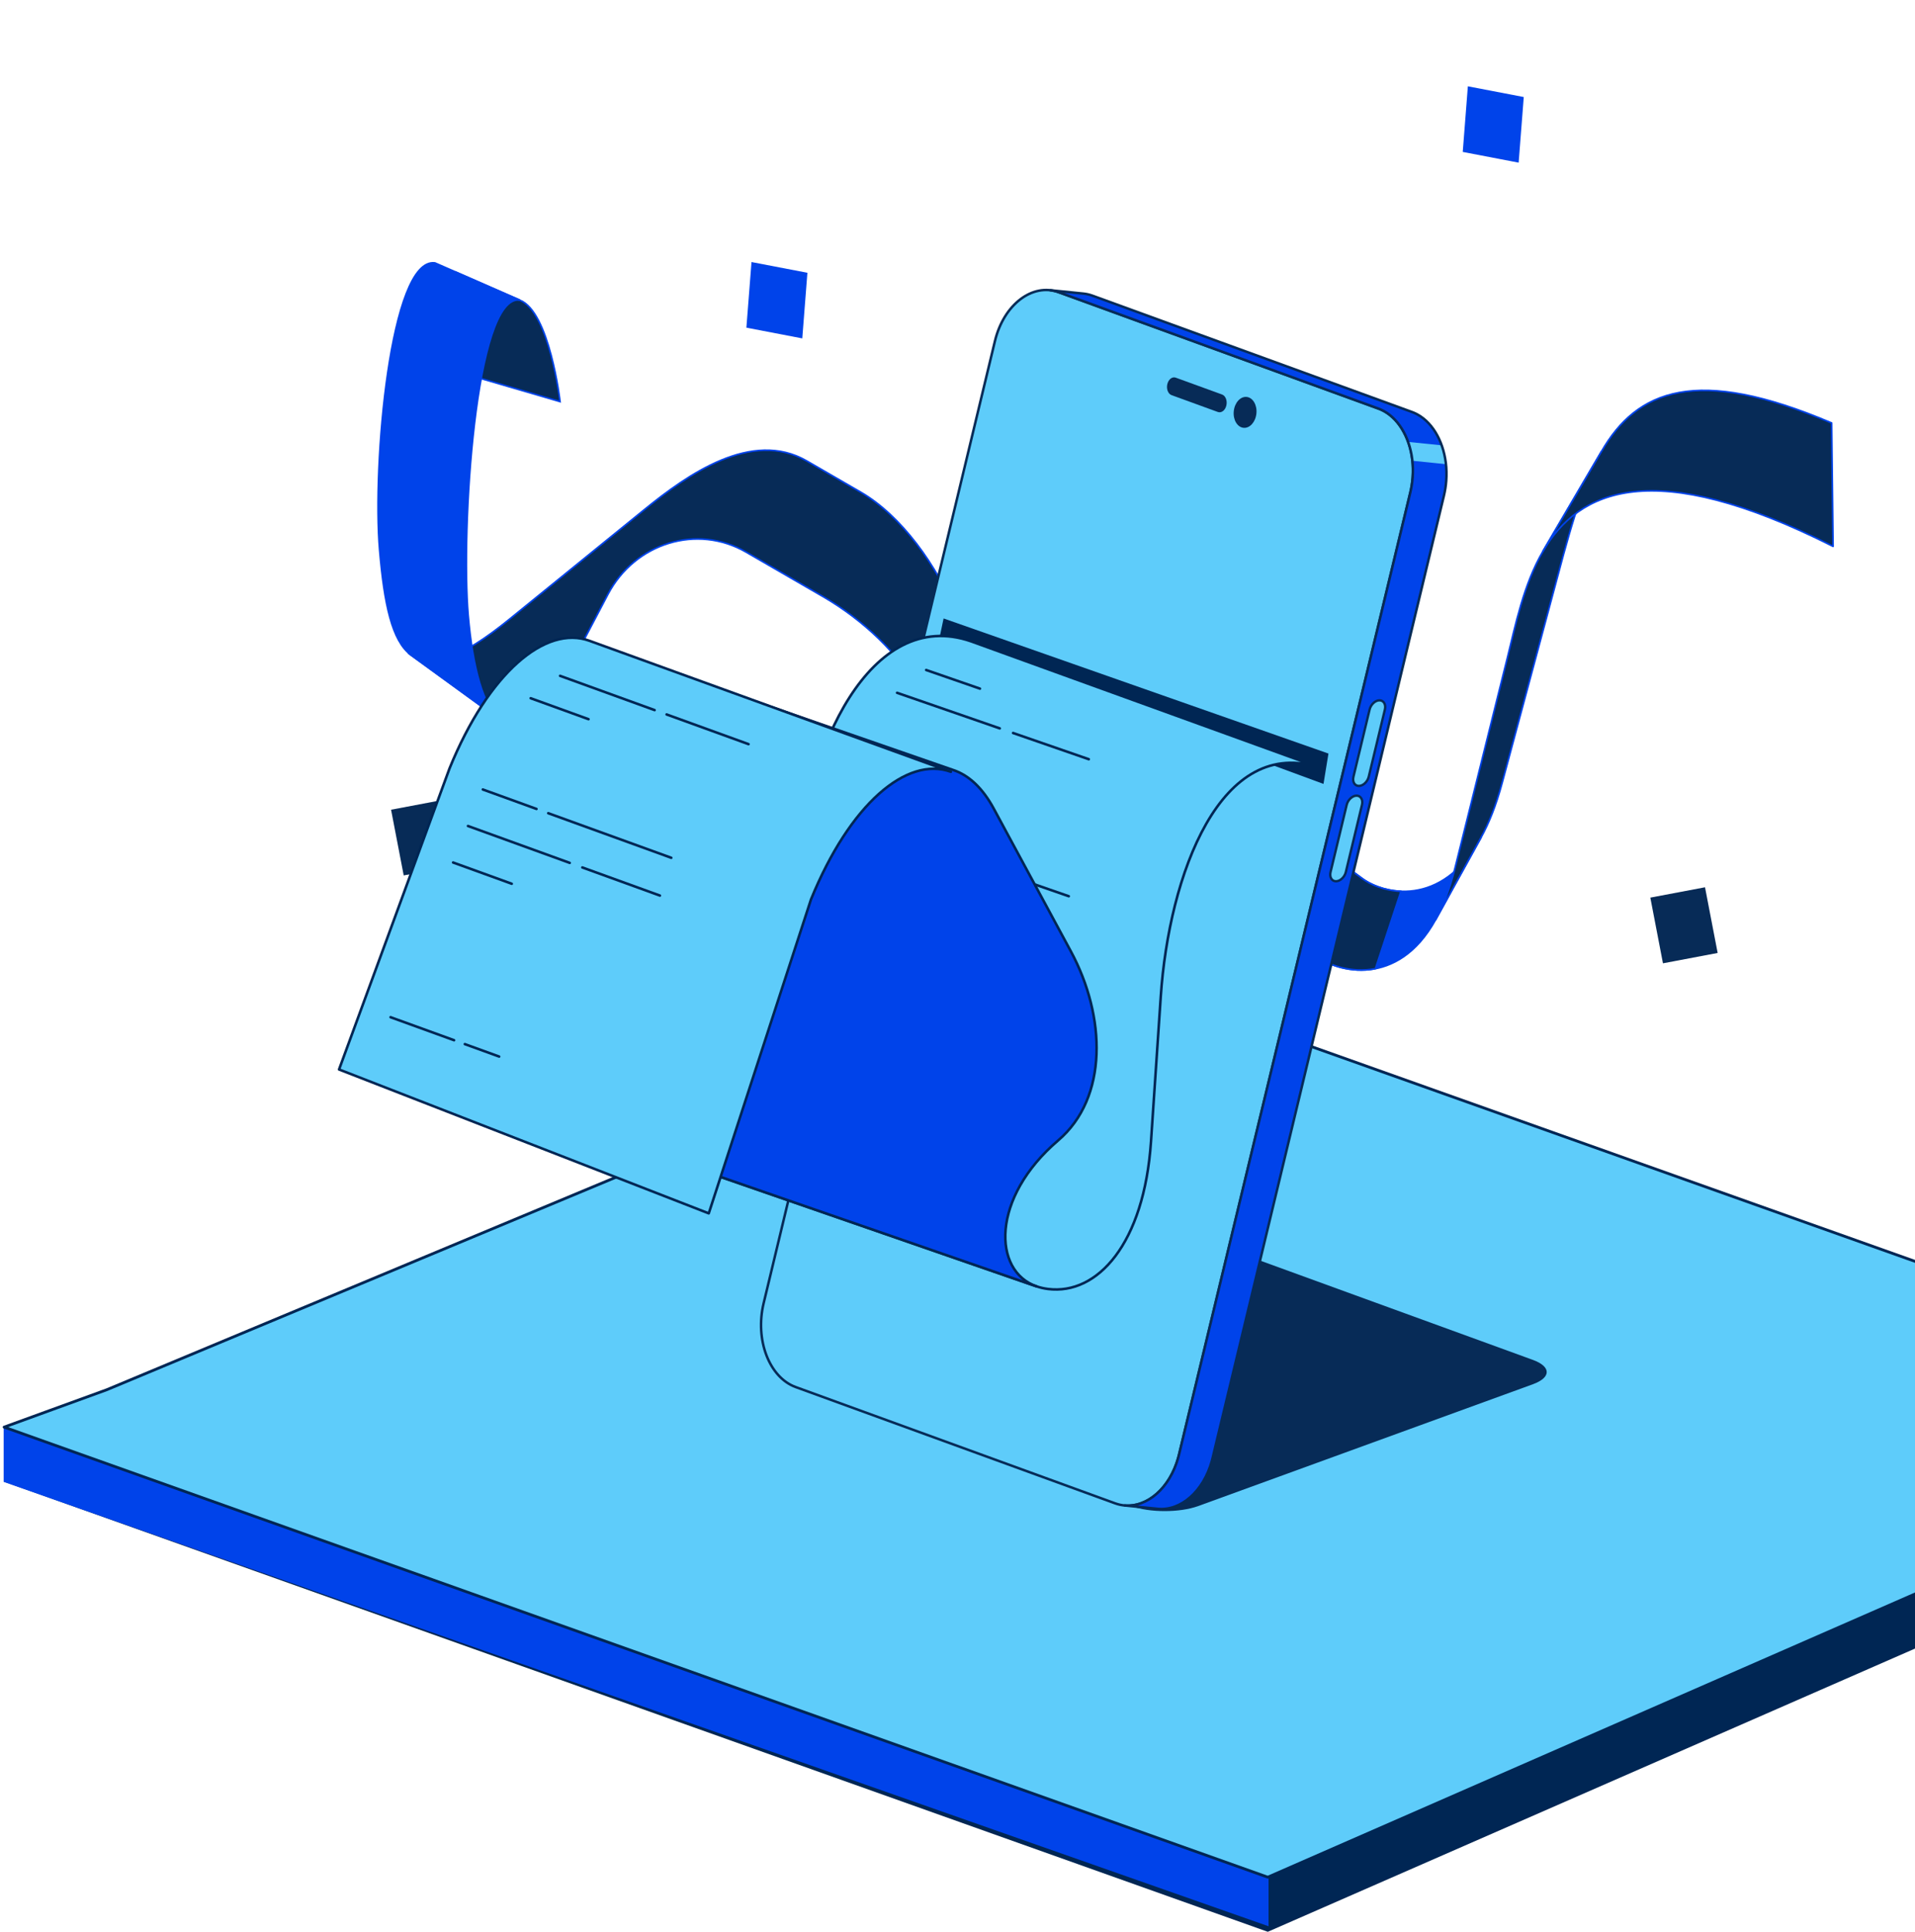 <svg width="687" height="693" viewBox="0 0 687 693" fill="none" xmlns="http://www.w3.org/2000/svg">
<path d="M179.613 258.369C186.01 263.021 194.917 257.27 206.488 235.275L218.09 213.208C227.806 194.73 250.106 187.899 267.64 198.039L295.12 213.932C324.292 230.796 346.98 263.413 328.517 284.771C323.592 290.47 338.929 272.678 343.708 267.176C360.672 247.63 337.607 193.213 308.774 176.542L289.415 165.347C269.664 153.924 246.514 170.343 231.371 182.649L182.661 222.206C164.997 236.547 154.209 239.917 147.432 234.988C140.574 230.001 173.392 253.867 179.607 258.379L179.613 258.369Z" fill="#072B57" stroke="#0043EA" stroke-width="0.591" stroke-miterlimit="10"/>
<path d="M328.52 284.753C328.576 284.686 328.632 284.62 328.694 284.542C327.39 286.056 327.057 286.438 328.52 284.753Z" fill="#0043EA" stroke="#072B57" stroke-width="0.591" stroke-linecap="round" stroke-linejoin="round"/>
<path d="M340.543 214.223C340.92 233.47 336.506 244.393 330.434 249.105C336.711 261.503 337.391 274.304 328.688 284.552C331.773 280.976 340.344 271.032 343.703 267.159C353.215 256.201 350.145 234.3 340.535 214.225L340.543 214.223Z" fill="#0043EA" stroke="#0043EA" stroke-width="0.591" stroke-linecap="round" stroke-linejoin="round"/>
<path d="M186.439 107.647C197.197 111.781 200.919 144.067 200.919 144.067L167.466 134.304L163.63 97.661L186.44 107.656L186.439 107.647Z" fill="#072B57" stroke="#0043EA" stroke-width="0.591" stroke-miterlimit="10"/>
<path d="M156.01 94.31C139.973 92.242 133.587 166.945 136.185 197.311C137.826 216.509 140.587 229.981 147.445 234.968C154.229 239.896 186.012 263.022 179.62 258.359C173.403 253.838 169.567 239.505 167.956 220.69C165.358 190.324 170.406 105.559 186.445 107.636L156.018 94.308L156.01 94.31Z" fill="#0043EA" stroke="#0043EA" stroke-width="0.591" stroke-linecap="round" stroke-linejoin="round"/>
<path d="M355.957 354.397C343.634 383.178 321.899 408.067 283.73 391.209L246.519 374.773C220.226 363.163 202.781 332.393 208.104 307.349L197.483 356.987C192.947 378.199 207.799 401.087 232.864 412.163L270.076 428.6C303.153 443.207 325.421 426.008 336.251 401.08C338.747 395.328 355.957 354.397 355.957 354.397Z" fill="#0043EA" stroke="#0043EA" stroke-width="0.591" stroke-linecap="round" stroke-linejoin="round"/>
<path d="M208.114 307.357L197.494 356.994C192.957 378.206 207.809 401.095 232.875 412.171L242.972 416.632C255.877 414.425 280.012 408.778 297.534 395.7C293.197 394.831 288.603 393.364 283.748 391.215L246.536 374.779C220.244 363.169 202.798 332.399 208.122 307.355L208.114 307.357Z" fill="#072B57" stroke="#0043EA" stroke-width="0.591" stroke-miterlimit="10"/>
<path d="M336.585 400.308L356.254 353.707" stroke="#072B57" stroke-width="0.591" stroke-linecap="round" stroke-linejoin="round"/>
<path d="M394.82 291.091C382.867 292.42 375.66 303.047 371.521 313.916L358.3 348.602C357.56 350.541 356.78 352.479 355.959 354.397L336.252 401.079C338.748 395.328 340.637 389.16 341.908 382.883L353.043 327.89C355.686 314.833 362.766 294.598 375.451 293.224L394.818 291.082L394.82 291.091Z" fill="#072B57" stroke="#0043EA" stroke-width="0.591" stroke-linecap="round" stroke-linejoin="round"/>
<path d="M531.307 300.456C517.044 326.256 495.854 320.549 488.649 315.102C480.005 308.56 475.405 306.37 466.399 308.92C457.392 311.462 448.902 318.68 437.829 311.305L419.553 299.114C409.636 292.501 401.491 290.351 394.826 291.089L375.459 293.231C380.493 292.68 386.415 295.107 393.296 302.141L416.13 325.477C425.797 335.36 436.293 338.377 445.299 335.826C454.306 333.285 463.775 336.572 472.426 343.112C479.64 348.567 501.397 354.559 515.007 329.939L531.305 300.447L531.307 300.456Z" fill="#0043EA" stroke="#0043EA" stroke-width="0.591" stroke-linecap="round" stroke-linejoin="round"/>
<path d="M444.281 314.147L425.434 332.808C429.495 335.124 433.566 336.362 437.501 336.615L459.303 311.555C454.534 313.51 449.685 315.332 444.279 314.139L444.281 314.147Z" fill="#072B57" stroke="#0043EA" stroke-width="0.591" stroke-linecap="round" stroke-linejoin="round"/>
<path d="M328.535 284.741L343.745 267.123" stroke="#072B57" stroke-width="0.591" stroke-linecap="round" stroke-linejoin="round"/>
<path d="M328.522 284.752C323.598 290.451 315.741 295.352 304.299 298.927L241.323 318.644C214.226 327.128 200.778 341.619 197.489 356.977C197.489 356.977 202.787 332.383 208.11 307.339C211.54 291.22 224.396 277.479 250.403 272.738L266.88 269.735C289.922 265.54 310.967 272.612 319.085 273.738C330.975 275.381 338.931 272.641 343.71 267.139C343.71 267.139 346.982 263.376 328.519 284.734L328.522 284.752Z" fill="#0043EA" stroke="#0043EA" stroke-width="0.591" stroke-linecap="round" stroke-linejoin="round"/>
<path d="M574.497 162.005C566.844 175.348 562.331 193.585 557.029 213.326L538.869 280.933C536.733 288.877 534.162 295.302 531.3 300.458L515.002 329.95C517.714 325.046 520.1 318.936 521.985 311.358L540.792 235.854C543.65 224.369 546.546 209.638 553.578 197.672L574.497 162.005Z" fill="#072B57" stroke="#0043EA" stroke-width="0.591" stroke-linecap="round" stroke-linejoin="round"/>
<path d="M657.098 151.734C608.719 131.125 587.245 139.767 574.493 161.998L553.575 197.665C566.359 175.91 592.813 163.313 657.615 196L657.096 151.725L657.098 151.734Z" fill="#072B57" stroke="#0043EA" stroke-width="0.591" stroke-linecap="round" stroke-linejoin="round"/>
<path d="M301.495 270.234C286.61 278.767 263.477 294.533 252.663 315.097L304.299 298.926C315.74 295.342 323.598 290.449 328.522 284.751C346.986 263.393 343.713 267.156 343.713 267.156C338.935 272.658 330.979 275.398 319.089 273.754C315.467 273.253 309.278 271.575 301.495 270.234Z" fill="#072B57" stroke="#0043EA" stroke-width="0.591" stroke-linecap="round" stroke-linejoin="round"/>
<path d="M309.106 271.722C294.87 279.02 274.064 293.598 260.969 312.483" stroke="#0043EA" stroke-width="0.591" stroke-linecap="round" stroke-linejoin="round"/>
<path d="M461.572 336.947C465.268 338.362 468.909 340.465 472.421 343.123C476.342 346.089 484.556 349.2 493.427 347.484L502.594 319.723C496.607 319.481 491.517 317.277 488.65 315.103C484.31 311.821 480.986 309.636 477.618 308.592L461.58 336.946L461.572 336.947Z" fill="#072B57" stroke="#0043EA" stroke-width="0.591" stroke-linecap="round" stroke-linejoin="round"/>
<path d="M546.644 34.806L526.59 30.957L524.755 54.498L544.81 58.347L546.644 34.806Z" fill="#0043EA"/>
<path d="M403.99 563.159L383.936 559.31L382.101 582.85L402.155 586.699L403.99 563.159Z" fill="#0043EA"/>
<path d="M289.653 97.848L269.599 93.999L267.764 117.54L287.818 121.389L289.653 97.848Z" fill="#0043EA"/>
<path d="M611.669 318.283L592.048 321.995L596.582 345.558L616.203 341.845L611.669 318.283Z" fill="#072B57"/>
<path d="M159.915 286.752L140.294 290.464L144.828 314.027L164.449 310.314L159.915 286.752Z" fill="#072B57"/>
<path d="M1.471 511.935L396.413 368.664L837.39 505.993V525.578L454.818 692.972L1.471 531.52V511.935Z" fill="#002654"/>
<path d="M384.836 477.548L4.202 512.232H1.312V531.575L455.093 690.987V672.311L384.836 477.548Z" fill="#0043EA"/>
<path d="M38.265 498.543L396.413 349.079L837.39 505.993L454.818 673.385L1.471 511.935L38.265 498.543Z" fill="#5ECCFA" stroke="#002654" stroke-width="1.001" stroke-linecap="round" stroke-linejoin="round"/>
<path d="M549.936 487.826C556.526 490.227 556.526 494.149 549.936 496.55L429.832 540.261C423.242 542.662 412.455 542.662 405.856 540.261L282.861 495.492C276.271 493.091 276.271 489.169 282.861 486.767L402.965 443.057C409.555 440.656 420.343 440.656 426.942 443.057L549.936 487.826Z" fill="#072B57"/>
<path d="M379.868 104.845C370.37 101.385 360.08 109.247 356.923 122.364L273.949 467.505C270.791 480.623 275.95 494.105 285.448 497.565L400.038 539.274C409.536 542.734 419.826 534.872 422.983 521.754L505.957 176.605C509.115 163.487 503.956 150.005 494.458 146.545L379.868 104.836V104.845Z" fill="#5ECCFA" stroke="#072B57" stroke-width="0.889" stroke-miterlimit="10"/>
<path d="M495.312 146.892C495.028 146.768 494.752 146.652 494.459 146.554L379.868 104.844C378.792 104.453 377.707 104.204 376.613 104.097L388.655 105.316C389.74 105.423 390.825 105.672 391.91 106.063L506.5 147.773C506.785 147.879 507.069 147.995 507.354 148.11C513.499 150.805 517.661 157.813 518.684 166.048C518.942 168.12 518.995 170.273 518.835 172.451C518.702 174.23 518.426 176.027 517.999 177.823L435.025 522.964C434.945 523.311 434.856 523.658 434.758 523.995C431.725 535.041 423.57 542.067 415.335 541.24L403.293 540.021C411.528 540.848 419.684 533.823 422.716 522.777C422.805 522.439 422.894 522.092 422.983 521.746L505.958 176.605C506.385 174.808 506.66 173.012 506.794 171.233C506.954 169.054 506.9 166.902 506.643 164.83C505.62 156.595 501.458 149.587 495.312 146.892Z" fill="#0043EA"/>
<path d="M506.688 165.284C506.67 165.132 506.661 164.981 506.643 164.83C506.368 162.616 505.861 160.499 505.158 158.525L517.2 159.743C517.902 161.717 518.418 163.834 518.685 166.048C518.703 166.2 518.712 166.351 518.729 166.502L506.688 165.284Z" fill="#5ECCFA"/>
<path d="M421.799 135.473C420.545 135.02 419.194 136.051 418.776 137.785C418.358 139.52 419.042 141.289 420.287 141.743L436.909 147.79C438.163 148.244 439.524 147.221 439.942 145.487C440.36 143.753 439.675 141.983 438.421 141.521L421.799 135.473Z" fill="#072B57"/>
<path d="M446.11 153.464C443.867 153.238 442.299 150.575 442.607 147.515C442.916 144.456 444.985 142.16 447.228 142.386C449.471 142.612 451.039 145.276 450.73 148.335C450.422 151.394 448.353 153.69 446.11 153.464Z" fill="#072B57"/>
<path d="M495.312 146.892C495.028 146.768 494.752 146.652 494.459 146.554L379.868 104.844C378.792 104.453 377.707 104.204 376.613 104.097L388.655 105.316C389.74 105.423 390.825 105.672 391.91 106.063L506.5 147.773C506.785 147.879 507.069 147.995 507.354 148.11C513.499 150.805 517.661 157.813 518.684 166.048C518.942 168.12 518.995 170.273 518.835 172.451C518.702 174.23 518.426 176.027 517.999 177.823L435.025 522.964C434.945 523.311 434.856 523.658 434.758 523.995C431.725 535.041 423.57 542.067 415.335 541.24L403.293 540.021C411.528 540.848 419.684 533.823 422.716 522.777C422.805 522.439 422.894 522.092 422.983 521.745L505.958 176.605C506.385 174.808 506.66 173.012 506.794 171.233C506.954 169.054 506.9 166.902 506.643 164.83C505.62 156.595 501.458 149.587 495.312 146.892Z" stroke="#072B57" stroke-width="0.889" stroke-miterlimit="10"/>
<path d="M491.035 278.611C490.599 280.434 489.007 281.928 487.495 281.928C485.983 281.928 485.112 280.452 485.548 278.629L491.337 254.537C491.773 252.714 493.365 251.22 494.877 251.22C496.389 251.22 497.26 252.696 496.824 254.519L491.035 278.602V278.611Z" fill="#5ECCFA" stroke="#072B57" stroke-width="0.845" stroke-miterlimit="10" stroke-linecap="round"/>
<path d="M482.818 312.806C482.382 314.629 480.79 316.123 479.278 316.123C477.767 316.123 476.895 314.647 477.331 312.824L483.12 288.732C483.556 286.909 485.148 285.415 486.66 285.415C488.172 285.415 489.043 286.891 488.607 288.714L482.818 312.797V312.806Z" fill="#5ECCFA" stroke="#072B57" stroke-width="0.845" stroke-miterlimit="10" stroke-linecap="round"/>
<path d="M476.58 270.317L338.511 221.848L336.732 230.297L474.801 281.211L476.58 270.317Z" fill="#002654"/>
<path d="M474.036 275.568C437.76 263.001 419.34 314.099 416.424 357.408L412.916 409.501C410.442 446.245 393.67 464.608 375.99 462.385C374.509 462.199 373.125 461.879 371.841 461.437L241.463 416.27C242.761 416.721 244.163 417.048 245.665 417.237C263.345 419.459 280.117 401.097 282.591 364.352L286.099 312.26C289.016 268.95 312.112 217.498 348.389 230.065L474.036 275.568Z" fill="#5ECCFA" stroke="#002654" stroke-width="0.913" stroke-linecap="round" stroke-linejoin="round"/>
<path d="M332.258 240.344L351.553 247.029" stroke="#002654" stroke-width="0.913" stroke-linecap="round" stroke-linejoin="round"/>
<path d="M363.437 262.94L390.6 272.349" stroke="#002654" stroke-width="0.913" stroke-linecap="round" stroke-linejoin="round"/>
<path d="M321.822 248.523L358.659 261.284" stroke="#002654" stroke-width="0.913" stroke-linecap="round" stroke-linejoin="round"/>
<path d="M314.642 297.667L383.421 321.495" stroke="#002654" stroke-width="0.913" stroke-linecap="round" stroke-linejoin="round"/>
<path d="M241.497 416.282C224.963 410.554 225.187 384.512 249.288 363.945C267.257 348.611 266.462 319.477 253.845 296.125L226.17 244.905C222.2 237.558 217.325 233.062 211.963 231.188L342.222 276.313C347.61 278.175 352.509 282.676 356.495 290.053L384.17 341.273C396.787 364.626 397.582 393.759 379.613 409.093C355.486 429.683 356.072 455.983 371.875 461.449L241.497 416.282Z" fill="#0043EA" stroke="#002654" stroke-width="0.913" stroke-linecap="round" stroke-linejoin="round"/>
<path d="M121.632 383.638L161.273 275.635C175.253 241.313 195.69 224.093 211.519 229.883L341.122 276.859C325.302 271.14 304.903 288.36 290.942 322.635L254.264 435.259L121.632 383.638Z" fill="#5ECCFA" stroke="#002654" stroke-width="0.913" stroke-linecap="round" stroke-linejoin="round"/>
<path d="M239.138 256.287L268.532 266.941" stroke="#002654" stroke-width="0.913" stroke-linecap="round" stroke-linejoin="round"/>
<path d="M200.929 242.438L234.844 254.731" stroke="#002654" stroke-width="0.913" stroke-linecap="round" stroke-linejoin="round"/>
<path d="M196.684 291.713L240.817 307.71" stroke="#002654" stroke-width="0.913" stroke-linecap="round" stroke-linejoin="round"/>
<path d="M173.216 283.206L192.463 290.183" stroke="#002654" stroke-width="0.913" stroke-linecap="round" stroke-linejoin="round"/>
<path d="M208.906 311.172L236.744 321.263" stroke="#002654" stroke-width="0.913" stroke-linecap="round" stroke-linejoin="round"/>
<path d="M167.882 296.302L204.386 309.534" stroke="#002654" stroke-width="0.913" stroke-linecap="round" stroke-linejoin="round"/>
<path d="M162.546 309.397L183.589 317.024" stroke="#002654" stroke-width="0.913" stroke-linecap="round" stroke-linejoin="round"/>
<path d="M166.756 374.546L179.074 379.012" stroke="#002654" stroke-width="0.913" stroke-linecap="round" stroke-linejoin="round"/>
<path d="M140.114 364.89L162.902 373.15" stroke="#002654" stroke-width="0.913" stroke-linecap="round" stroke-linejoin="round"/>
<path d="M190.38 250.468L211.127 257.988" stroke="#002654" stroke-width="0.913" stroke-linecap="round" stroke-linejoin="round"/>
</svg>
